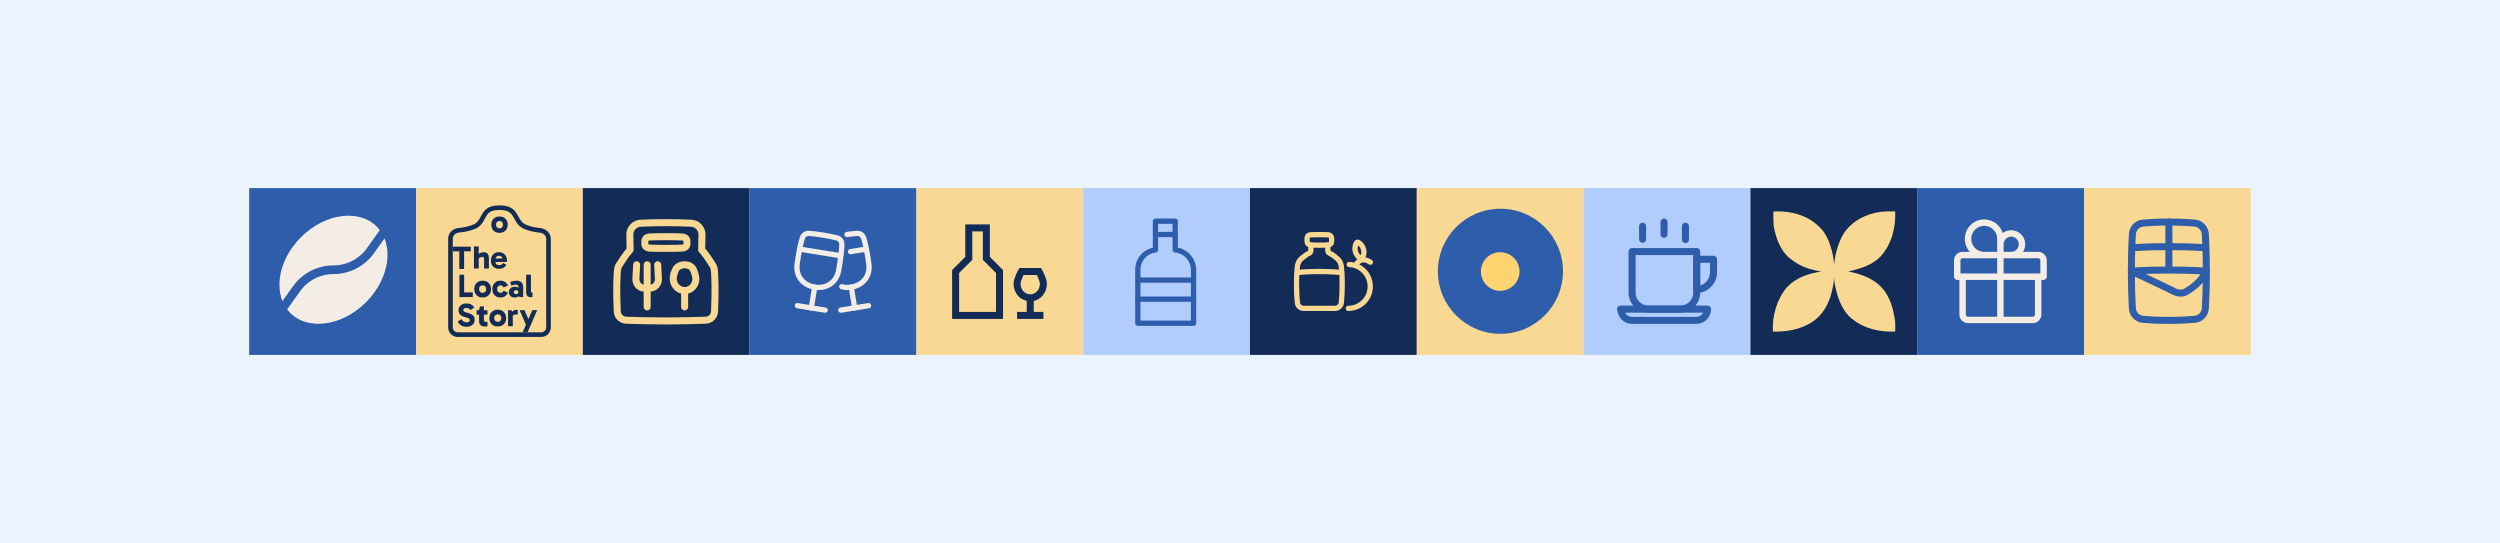 <svg xmlns="http://www.w3.org/2000/svg" fill="none" viewBox="0 0 3186 692" height="692" width="3186">
<rect fill="#EBF3FF" height="692" width="3186"></rect>
<rect fill="#2E5DAB" height="212.571" width="212.571" y="239.715" x="317.572"></rect>
<path stroke-width="11.054" stroke="#2E5DAB" fill="#F4EDE5" d="M470.338 389.123C437.771 421.69 391.062 427.783 366.01 402.731C340.958 377.68 347.051 330.97 379.618 298.403C412.185 265.835 458.895 259.743 483.946 284.794C508.998 309.846 502.906 356.556 470.338 389.123Z"></path>
<path fill="#F4EDE5" d="M359.189 394.224L377.932 367.984C388.787 352.787 406.313 343.768 424.989 343.768C443.665 343.768 461.192 334.748 472.047 319.551L490.789 293.311"></path>
<path stroke-width="11.054" stroke="#2E5DAB" d="M359.189 394.224L377.932 367.984C388.787 352.787 406.313 343.768 424.989 343.768C443.665 343.768 461.192 334.748 472.047 319.551L490.789 293.311"></path>
<rect fill="#F8D892" height="212.571" width="212.571" y="239.715" x="530.141"></rect>
<path fill="#122C57" d="M696.068 417.224V304.26C696.068 300.659 692.7 296.928 687.893 296.486C681.776 295.924 674.276 294.562 667.243 291.394C662.74 289.365 659.98 286.149 657.987 283.076C657.048 281.628 656.223 280.121 655.507 278.813L655.449 278.708C654.685 277.311 654.022 276.108 653.287 274.97C651.877 272.785 650.364 271.111 648.137 269.891C645.866 268.646 642.344 267.601 636.508 267.601C630.674 267.601 627.203 268.652 624.994 269.884C622.831 271.09 621.37 272.748 619.996 274.941C619.288 276.072 618.652 277.26 617.91 278.648L617.881 278.702C617.162 280.047 616.327 281.607 615.356 283.11C613.344 286.226 610.538 289.439 605.938 291.429C598.835 294.502 591.137 295.827 584.921 296.386C580.288 296.802 577.03 300.422 577.03 303.98V417.224C577.03 420.701 579.848 423.519 583.325 423.519H689.773C693.25 423.519 696.068 420.701 696.068 417.224ZM584.394 290.523C577.286 291.161 571.143 296.844 571.143 303.98V417.224C571.143 423.952 576.597 429.406 583.325 429.406H689.773C696.501 429.406 701.955 423.952 701.955 417.224V304.26C701.955 297.023 695.638 291.287 688.431 290.624C682.686 290.096 675.889 288.832 669.661 286.026C665.024 283.938 662.873 280.008 660.628 275.908C656.873 269.05 652.856 261.714 636.508 261.714C620.288 261.714 616.406 268.976 612.762 275.793C610.537 279.954 608.401 283.95 603.601 286.026C597.292 288.756 590.281 289.993 584.394 290.523Z" clip-rule="evenodd" fill-rule="evenodd"></path>
<path fill="#122C57" d="M670.403 414.144L662.165 395.235H668.386L676.204 413.224L670.403 414.144ZM665.99 423.64L678.39 395.235H684.61L672.253 423.64H665.99Z"></path>
<path fill="#122C57" d="M651.93 395.337L653.501 400.957V415.694H647.467V395.337H651.93ZM652.178 404.329L651.145 403.871V399.167L651.517 398.667C651.847 398.195 652.316 397.654 652.922 397.044C653.556 396.433 654.286 395.92 655.112 395.503C655.966 395.059 656.834 394.837 657.716 394.837C658.157 394.837 658.556 394.865 658.914 394.92C659.273 394.976 659.562 395.073 659.782 395.212V400.749H658.418C656.655 400.749 655.264 401.04 654.244 401.623C653.253 402.178 652.564 403.08 652.178 404.329Z"></path>
<path fill="#122C57" d="M617.852 416.092C615.583 416.092 613.791 415.536 612.475 414.425C611.186 413.314 610.542 411.495 610.542 408.967V395.634L610.458 395.384L611.718 390.468H616.675V407.634C616.675 408.578 616.899 409.259 617.347 409.675C617.796 410.064 618.384 410.259 619.112 410.259C619.532 410.259 619.924 410.231 620.288 410.175C620.68 410.092 621.002 410.009 621.254 409.925V415.633C620.778 415.772 620.26 415.883 619.7 415.967C619.168 416.05 618.552 416.092 617.852 416.092ZM607.35 400.967V395.384H621.254V400.967H607.35Z"></path>
<path fill="#122C57" d="M594.572 416.486C592.937 416.486 591.399 416.249 589.959 415.775C588.546 415.273 587.271 414.533 586.135 413.557C585.027 412.552 584.085 411.269 583.31 409.707L588.047 406.736C588.851 408.075 589.834 409.093 590.998 409.791C592.161 410.488 593.463 410.837 594.904 410.837C596.151 410.837 597.093 410.572 597.73 410.042C598.367 409.512 598.686 408.814 598.686 407.949C598.686 407.391 598.533 406.917 598.229 406.526C597.952 406.108 597.439 405.717 596.691 405.355C595.943 404.992 594.863 404.643 593.45 404.309C591.15 403.751 589.322 403.053 587.964 402.216C586.634 401.379 585.692 400.389 585.138 399.245C584.584 398.073 584.307 396.776 584.307 395.353C584.307 393.679 584.709 392.201 585.512 390.917C586.343 389.606 587.521 388.574 589.044 387.821C590.568 387.067 592.383 386.691 594.488 386.691C596.871 386.691 598.88 387.165 600.514 388.113C602.177 389.062 603.506 390.304 604.504 391.838L599.766 395.144C599.046 394.195 598.173 393.512 597.148 393.093C596.151 392.675 595.153 392.466 594.156 392.466C592.965 392.466 592.037 392.703 591.372 393.177C590.734 393.623 590.416 394.265 590.416 395.102C590.416 395.883 590.748 396.539 591.413 397.069C592.078 397.571 593.38 398.045 595.32 398.492C597.647 399.05 599.517 399.733 600.93 400.542C602.343 401.351 603.368 402.342 604.005 403.513C604.642 404.685 604.961 406.094 604.961 407.74C604.961 409.414 604.532 410.906 603.673 412.218C602.842 413.529 601.65 414.575 600.099 415.356C598.547 416.11 596.705 416.486 594.572 416.486Z"></path>
<path fill="#122C57" d="M676.295 378.748C675.254 378.748 674.297 378.539 673.425 378.122C672.553 377.705 671.85 377.066 671.315 376.204C670.781 375.315 670.514 374.133 670.514 372.66V350.144H676.632V370.492C676.632 371.52 676.815 372.187 677.181 372.493C677.575 372.771 678.067 372.91 678.658 372.91V378.539C678.376 378.595 677.997 378.637 677.518 378.664C677.068 378.72 676.66 378.748 676.295 378.748Z"></path>
<path fill="#122C57" d="M655.852 379.143C654.385 379.143 653.083 378.864 651.948 378.308C650.841 377.724 649.982 376.917 649.373 375.887C648.764 374.858 648.459 373.661 648.459 372.298C648.459 370.851 648.792 369.627 649.456 368.625C650.121 367.595 651.007 366.802 652.114 366.246C653.25 365.69 654.509 365.411 655.894 365.411C657.915 365.411 659.549 365.87 660.795 366.789C662.041 367.707 662.871 369.028 663.287 370.754L660.67 370.294V365.536C660.67 364.785 660.407 364.131 659.881 363.575C659.355 363.018 658.51 362.74 657.348 362.74C656.6 362.74 655.742 362.837 654.773 363.032C653.803 363.199 652.807 363.533 651.782 364.034L649.996 359.693C651.215 359.081 652.516 358.594 653.9 358.233C655.312 357.871 656.752 357.69 658.22 357.69C660.103 357.69 661.681 358.024 662.955 358.692C664.228 359.359 665.17 360.305 665.779 361.53C666.416 362.754 666.734 364.173 666.734 365.787V378.6H661.792L660.587 374.635L663.287 373.8C662.844 375.47 661.999 376.778 660.753 377.724C659.507 378.67 657.874 379.143 655.852 379.143ZM657.721 374.802C658.635 374.802 659.355 374.566 659.881 374.093C660.435 373.62 660.712 373.021 660.712 372.298C660.712 371.519 660.435 370.907 659.881 370.461C659.355 370.016 658.635 369.794 657.721 369.794C656.808 369.794 656.088 370.016 655.562 370.461C655.036 370.907 654.773 371.519 654.773 372.298C654.773 373.021 655.036 373.62 655.562 374.093C656.088 374.566 656.808 374.802 657.721 374.802Z"></path>
<path fill="#122C57" d="M637.793 379.143C635.715 379.143 633.887 378.683 632.308 377.763C630.756 376.843 629.551 375.574 628.693 373.957C627.834 372.34 627.404 370.486 627.404 368.395C627.404 366.304 627.834 364.464 628.693 362.875C629.551 361.258 630.756 359.99 632.308 359.07C633.887 358.15 635.715 357.69 637.793 357.69C640.065 357.69 642.032 358.248 643.694 359.363C645.356 360.478 646.548 361.983 647.268 363.879L641.783 366.346C641.395 365.482 640.882 364.813 640.245 364.339C639.608 363.837 638.804 363.586 637.835 363.586C636.616 363.586 635.591 364.018 634.76 364.883C633.929 365.719 633.513 366.89 633.513 368.395C633.513 369.901 633.929 371.086 634.76 371.95C635.591 372.786 636.616 373.204 637.835 373.204C638.804 373.204 639.608 372.968 640.245 372.494C640.882 372.02 641.395 371.351 641.783 370.486L647.268 372.912C646.548 374.808 645.343 376.327 643.653 377.47C641.963 378.585 640.01 379.143 637.793 379.143Z"></path>
<path fill="#122C57" d="M615.049 379.143C612.934 379.143 611.07 378.697 609.456 377.804C607.842 376.884 606.59 375.616 605.7 373.999C604.809 372.382 604.364 370.528 604.364 368.437C604.364 366.318 604.809 364.451 605.7 362.834C606.59 361.217 607.842 359.962 609.456 359.07C611.07 358.15 612.934 357.69 615.049 357.69C617.191 357.69 619.07 358.15 620.683 359.07C622.297 359.962 623.549 361.217 624.44 362.834C625.358 364.451 625.817 366.318 625.817 368.437C625.817 370.528 625.358 372.382 624.44 373.999C623.549 375.616 622.297 376.884 620.683 377.804C619.07 378.697 617.191 379.143 615.049 379.143ZM615.049 373.204C616.412 373.204 617.511 372.772 618.346 371.908C619.209 371.016 619.64 369.859 619.64 368.437C619.64 366.988 619.209 365.817 618.346 364.924C617.511 364.032 616.412 363.586 615.049 363.586C613.741 363.586 612.656 364.032 611.793 364.924C610.959 365.789 610.541 366.946 610.541 368.395C610.541 369.845 610.959 371.016 611.793 371.908C612.656 372.772 613.741 373.204 615.049 373.204Z"></path>
<path fill="#122C57" d="M634.315 416.089C632.201 416.089 630.337 415.643 628.723 414.751C627.109 413.831 625.857 412.563 624.966 410.946C624.076 409.329 623.631 407.475 623.631 405.384C623.631 403.265 624.076 401.397 624.966 399.78C625.857 398.163 627.109 396.909 628.723 396.016C630.337 395.096 632.201 394.636 634.315 394.636C636.458 394.636 638.336 395.096 639.95 396.016C641.564 396.909 642.816 398.163 643.706 399.78C644.624 401.397 645.084 403.265 645.084 405.384C645.084 407.475 644.624 409.329 643.706 410.946C642.816 412.563 641.564 413.831 639.95 414.751C638.336 415.643 636.458 416.089 634.315 416.089ZM634.315 410.151C635.679 410.151 636.778 409.719 637.613 408.855C638.475 407.963 638.907 406.806 638.907 405.384C638.907 403.934 638.475 402.763 637.613 401.871C636.778 400.979 635.679 400.533 634.315 400.533C633.008 400.533 631.923 400.979 631.06 401.871C630.225 402.735 629.808 403.892 629.808 405.342C629.808 406.792 630.225 407.963 631.06 408.855C631.923 409.719 633.008 410.151 634.315 410.151Z"></path>
<path fill="#122C57" d="M602.574 378.549H585.491V350.144H591.516V374.962L589.989 372.668H602.574V378.549Z"></path>
<path fill="#122C57" d="M635.853 342.594C633.821 342.594 632.026 342.164 630.467 341.303C628.936 340.441 627.739 339.219 626.876 337.635C626.041 336.052 625.624 334.19 625.624 332.051C625.624 329.939 626.041 328.078 626.876 326.466C627.739 324.855 628.936 323.605 630.467 322.716C632.026 321.799 633.821 321.34 635.853 321.34C637.941 321.34 639.75 321.813 641.281 322.757C642.812 323.702 643.995 324.98 644.83 326.591C645.666 328.175 646.083 329.967 646.083 331.967C646.083 332.329 646.069 332.676 646.041 333.009C646.014 333.343 645.986 333.607 645.958 333.801H630.384V329.467H641.281L640.572 331.259C640.572 329.731 640.182 328.481 639.402 327.508C638.651 326.536 637.482 326.05 635.895 326.05C634.475 326.05 633.334 326.48 632.471 327.341C631.636 328.203 631.219 329.342 631.219 330.759V333.051C631.219 334.579 631.65 335.774 632.513 336.635C633.404 337.468 634.629 337.885 636.187 337.885C637.496 337.885 638.526 337.621 639.277 337.093C640.057 336.565 640.711 335.913 641.24 335.135L645.373 337.427C644.483 339.066 643.23 340.344 641.615 341.261C640.001 342.15 638.08 342.594 635.853 342.594Z"></path>
<path fill="#122C57" d="M603.97 342.198V313.991H610.076V342.198H603.97ZM616.934 342.198V330.186C616.934 329.026 616.725 328.267 616.307 327.908C615.888 327.521 615.331 327.328 614.634 327.328C614.048 327.328 613.435 327.452 612.794 327.701C612.181 327.922 611.581 328.239 610.996 328.654C610.41 329.068 609.894 329.537 609.448 330.062L607.65 325.796C608.375 324.995 609.197 324.263 610.117 323.6C611.037 322.938 612.041 322.413 613.128 322.027C614.216 321.64 615.359 321.447 616.557 321.447C617.924 321.447 619.039 321.681 619.903 322.151C620.767 322.593 621.422 323.214 621.868 324.015C622.342 324.815 622.649 325.727 622.788 326.748C622.956 327.742 623.039 328.778 623.039 329.855V342.198H616.934Z"></path>
<path fill="#122C57" d="M585.339 342.792V317.265H591.442V342.792H585.339ZM576.953 320.268V314.387H599.994V320.268H576.953Z"></path>
<path fill="#122C57" d="M636.539 296.804C634.468 296.804 632.642 296.368 631.062 295.496C629.481 294.597 628.254 293.357 627.382 291.776C626.51 290.195 626.074 288.383 626.074 286.339C626.074 284.268 626.51 282.442 627.382 280.861C628.254 279.281 629.481 278.054 631.062 277.182C632.642 276.283 634.468 275.833 636.539 275.833C638.638 275.833 640.477 276.283 642.058 277.182C643.639 278.054 644.865 279.281 645.737 280.861C646.637 282.442 647.086 284.268 647.086 286.339C647.086 288.383 646.637 290.195 645.737 291.776C644.865 293.357 643.639 294.597 642.058 295.496C640.477 296.368 638.638 296.804 636.539 296.804ZM636.539 290.999C637.875 290.999 638.951 290.577 639.769 289.732C640.614 288.86 641.036 287.729 641.036 286.339C641.036 284.922 640.614 283.777 639.769 282.905C638.951 282.033 637.875 281.597 636.539 281.597C635.258 281.597 634.196 282.033 633.351 282.905C632.533 283.75 632.124 284.881 632.124 286.298C632.124 287.715 632.533 288.86 633.351 289.732C634.196 290.577 635.258 290.999 636.539 290.999Z"></path>
<rect fill="#122C57" height="212.571" width="212.571" y="239.715" x="742.712"></rect>
<path stroke-linejoin="round" stroke-linecap="round" stroke-width="8.95" stroke="#F8D892" d="M786.855 344.43C787.052 342.129 787.785 339.906 788.997 337.941C791.676 333.555 797.064 325.159 803.055 318.169C803.055 318.169 802.819 308.649 802.652 299.2C802.571 295.417 803.978 291.752 806.572 288.996C809.165 286.239 812.737 284.611 816.519 284.462C825.35 284.098 837.206 283.722 848.621 283.722C860.036 283.722 871.889 284.098 880.723 284.462C884.504 284.612 888.076 286.24 890.668 288.997C893.261 291.753 894.668 295.417 894.587 299.2C894.473 305.524 894.34 311.847 894.187 318.169C900.181 325.159 905.566 333.555 908.246 337.944C909.454 339.919 910.191 342.117 910.385 344.427C910.963 351.289 911.936 368.423 910.611 396.932C910.476 399.857 909.245 402.625 907.165 404.685C905.084 406.745 902.305 407.948 899.379 408.055C888.221 408.473 869.452 409.027 848.621 409.027C827.791 409.027 809.022 408.473 797.864 408.055C794.937 407.948 792.158 406.745 790.078 404.685C787.997 402.625 786.767 399.857 786.631 396.932C785.309 368.426 786.279 351.289 786.855 344.43Z"></path>
<path stroke-linecap="round" stroke-width="8.95" stroke="#F8D892" d="M860.557 344.388C859.493 346.958 858.713 349.636 858.229 352.375C856.592 361.501 863.343 370.243 872.622 370.243C881.841 370.243 888.359 361.412 886.489 352.381C885.871 349.359 884.91 346.419 883.625 343.615C881.682 339.43 877.231 337.425 872.619 337.425C867.496 337.425 862.523 339.656 860.554 344.388H860.557Z"></path>
<path stroke-linejoin="round" stroke-linecap="round" stroke-width="8.95" stroke="#F8D892" d="M821.802 307.306C821.903 304.203 824.317 302.169 827.419 302.016C831.358 301.822 838.008 301.623 848.623 301.623C859.238 301.623 865.888 301.822 869.826 302.016C872.929 302.169 875.343 304.203 875.444 307.306C875.484 308.489 875.484 309.673 875.444 310.856C875.34 313.959 872.929 315.994 869.826 316.146C865.888 316.34 859.238 316.54 848.623 316.54C838.008 316.54 831.358 316.34 827.419 316.146C824.317 315.994 821.903 313.959 821.799 310.856C821.759 309.673 821.759 308.489 821.799 307.306H821.802Z"></path>
<path stroke-linejoin="round" stroke-linecap="round" stroke-width="8.95" stroke="#F8D892" d="M824.757 337.425V391.127"></path>
<path stroke-linejoin="round" stroke-linecap="round" stroke-width="8.95" stroke="#F8D892" d="M872.491 370.242V391.126"></path>
<path stroke-linejoin="round" stroke-linecap="round" stroke-width="8.95" stroke="#F8D892" d="M811.332 337.425L810.416 355.311C810.094 361.6 814.718 367.042 821.013 367.209C823.51 367.275 826.008 367.275 828.504 367.209C834.8 367.042 839.424 361.6 839.102 355.314L838.183 337.425"></path>
<rect fill="#2E5DAB" height="212.571" width="212.571" y="239.715" x="955.285"></rect>
<path stroke-linejoin="round" stroke-linecap="round" stroke-width="6.713" stroke="#F4EDE5" d="M1079.47 298.814C1085.01 298.024 1089.09 297.623 1092 297.431C1096.01 297.165 1099.43 299.413 1100.62 303.253C1102.06 307.856 1104.02 315.679 1106.08 328.473C1106.54 331.315 1106.93 333.919 1107.25 336.309C1109.32 351.525 1100.08 363.44 1084.92 365.886C1080.6 366.584 1076.49 366.4 1072.76 365.429"></path>
<path stroke-linejoin="round" stroke-linecap="round" stroke-width="6.713" stroke="#F4EDE5" d="M1103.19 317.61L1083.95 320.714"></path>
<path stroke-linejoin="round" stroke-linecap="round" stroke-width="6.713" stroke="#F4EDE5" d="M1071.52 395.247L1106.86 389.544"></path>
<path stroke-linejoin="round" stroke-linecap="round" stroke-width="6.713" stroke="#F4EDE5" d="M1084.92 365.884L1089.19 392.393"></path>
<path stroke-linejoin="round" stroke-linecap="round" stroke-width="6.713" stroke="#F4EDE5" d="M1066.47 303.132C1070.37 304.139 1072.9 307.35 1072.83 311.371C1072.74 316.191 1072.14 324.233 1070.08 337.027C1069.66 339.635 1069.21 342.236 1068.72 344.832C1065.9 359.927 1053.38 368.331 1038.22 365.886C1023.06 363.44 1013.83 351.525 1015.89 336.309C1016.22 333.919 1016.6 331.315 1017.06 328.473C1019.12 315.679 1021.09 307.856 1022.52 303.255C1023.71 299.413 1027.13 297.165 1031.14 297.431C1034.91 297.677 1040.61 298.275 1048.92 299.615C1057.22 300.955 1062.82 302.186 1066.47 303.132Z"></path>
<path stroke-linejoin="round" stroke-linecap="round" stroke-width="6.713" stroke="#F4EDE5" d="M1019.95 317.61L1070.76 325.807"></path>
<path stroke-linejoin="round" stroke-linecap="round" stroke-width="6.713" stroke="#F4EDE5" d="M1051.61 395.247L1016.27 389.544"></path>
<path stroke-linejoin="round" stroke-linecap="round" stroke-width="6.713" stroke="#F4EDE5" d="M1038.22 365.884L1033.95 392.393"></path>
<rect fill="#F8D892" height="212.571" width="212.571" y="239.716" x="1167.86"></rect>
<path stroke-width="8.95" stroke="#122C57" d="M1234.62 290.434H1257V329.242L1273.78 346.024V401.964H1217.84V346.024L1234.62 329.242V290.434Z"></path>
<path stroke-width="8.95" stroke="#122C57" d="M1312.94 379.589V401.965"></path>
<path stroke-width="8.95" stroke="#122C57" d="M1296.16 401.964H1329.72"></path>
<path stroke-width="8.95" stroke="#122C57" d="M1301.07 374.385C1297.93 371.052 1296.16 366.533 1296.16 361.82C1296.16 355.897 1301.75 346.025 1301.75 346.025H1324.13C1324.13 346.025 1329.72 355.897 1329.72 361.82C1329.72 366.533 1327.95 371.052 1324.81 374.385C1321.66 377.717 1317.39 379.589 1312.94 379.589C1308.49 379.589 1304.22 377.717 1301.07 374.385Z"></path>
<rect fill="#B0CDFD" height="212.571" width="212.571" y="239.715" x="1380.43"></rect>
<g clip-path="url(#clip0_808_907)">
<path stroke-linejoin="round" stroke-linecap="round" stroke-width="6.713" stroke="#2E5DAB" d="M1497.69 281.878V318.519H1498.15C1504.47 319.199 1510.3 322.199 1514.54 326.938C1518.77 331.676 1521.09 337.815 1521.05 344.167V411.953H1450.06V343.709C1450.02 337.478 1452.3 331.455 1456.44 326.802C1460.59 322.15 1466.31 319.199 1472.5 318.519V281.878H1497.69Z"></path>
<path stroke-linejoin="round" stroke-linecap="round" stroke-width="6.713" stroke="#2E5DAB" d="M1472.49 298.82H1497.68"></path>
<path stroke-linejoin="round" stroke-linecap="round" stroke-width="6.713" stroke="#2E5DAB" d="M1450.06 356.996H1521.05"></path>
<path stroke-linejoin="round" stroke-linecap="round" stroke-width="6.713" stroke="#2E5DAB" d="M1450.06 381.261H1521.05"></path>
</g>
<rect fill="#122C57" height="212.571" width="212.571" y="239.715" x="1593"></rect>
<path stroke-linejoin="round" stroke-linecap="round" stroke-width="6.713" stroke="#F8D892" d="M1718.3 392.992C1733.75 392.992 1746.27 380.471 1746.27 365.022C1746.27 349.95 1734.35 337.661 1719.42 337.075"></path>
<path stroke-linecap="round" stroke-width="6.713" stroke="#F8D892" d="M1728.37 337.049C1731.81 330.931 1738.24 329.307 1744.95 333.278L1746.43 334.16"></path>
<path stroke-linejoin="round" stroke-linecap="round" stroke-width="6.713" stroke="#F8D892" d="M1728.71 309.508C1728.82 309.306 1728.97 309.128 1729.16 308.986C1729.34 308.844 1729.55 308.739 1729.77 308.68C1729.99 308.62 1730.23 308.605 1730.46 308.637C1730.68 308.669 1730.9 308.747 1731.1 308.866C1737.84 312.855 1740.19 321.62 1736.35 328.442L1736.25 328.619C1736.13 328.821 1735.98 328.998 1735.8 329.14C1735.62 329.282 1735.41 329.386 1735.19 329.446C1734.96 329.506 1734.73 329.52 1734.5 329.488C1734.27 329.456 1734.05 329.378 1733.85 329.259C1727.12 325.272 1724.77 316.505 1728.61 309.685L1728.71 309.508Z"></path>
<path stroke-linecap="round" stroke-width="6.713" stroke="#F8D892" d="M1655.65 347.122C1655.65 347.122 1664.6 346.003 1681.38 346.003C1698.16 346.003 1707.11 347.122 1707.11 347.122"></path>
<path stroke-linecap="round" stroke-width="6.713" stroke="#F8D892" d="M1665.79 303.241C1665.96 300.757 1667.94 299.269 1670.43 299.173C1674.08 299.051 1677.73 298.997 1681.38 299.012C1686.61 299.012 1690.07 299.088 1692.32 299.173C1694.81 299.269 1696.79 300.757 1696.96 303.243C1697.01 303.943 1697.04 304.764 1697.04 305.724C1697.04 306.682 1697.01 307.506 1696.96 308.208C1696.79 310.692 1694.81 312.18 1692.32 312.276C1688.68 312.398 1685.03 312.452 1681.38 312.437C1676.14 312.437 1672.68 312.361 1670.43 312.276C1667.94 312.18 1665.96 310.692 1665.79 308.206C1665.74 307.38 1665.71 306.552 1665.71 305.724C1665.71 304.767 1665.74 303.943 1665.79 303.241Z"></path>
<path stroke-linejoin="round" stroke-linecap="round" stroke-width="6.713" stroke="#F8D892" d="M1670.82 312.293C1670.69 314.247 1670.56 316.853 1670.44 320.275C1670.43 320.697 1670.29 321.107 1670.06 321.46C1669.83 321.813 1669.5 322.096 1669.12 322.28C1664.86 324.374 1661.22 327.158 1658.62 329.44C1655.66 332.033 1653.85 335.584 1653.38 339.487C1652.84 343.915 1652.29 351.109 1652.29 361.916C1652.29 372.697 1652.84 380.618 1653.38 385.765C1653.82 389.994 1657.41 392.992 1661.67 392.992H1701.09C1705.34 392.992 1708.94 389.994 1709.38 385.765C1709.91 380.618 1710.47 372.697 1710.47 361.916C1710.47 351.109 1709.91 343.913 1709.38 339.482C1708.91 335.582 1707.1 332.031 1704.14 329.438C1701.54 327.155 1697.9 324.372 1693.63 322.277C1693.25 322.094 1692.93 321.811 1692.7 321.458C1692.46 321.105 1692.33 320.695 1692.31 320.273C1692.2 316.851 1692.07 314.244 1691.94 312.291"></path>
<rect fill="#F8D892" height="212.571" width="212.571" y="239.715" x="1805.57"></rect>
<circle fill="#2E5DAB" r="79.714" cy="345.722" cx="1912.14"></circle>
<circle fill="#FFD36F" r="24.613" cy="346.001" cx="1911.86"></circle>
<rect fill="#B0CDFD" height="212.571" width="212.571" y="239.715" x="2018.15"></rect>
<path stroke-linejoin="round" stroke-linecap="round" stroke-width="8.95" stroke="#2E5DAB" d="M2079.92 320.573H2162.27V372.932C2162.27 378.511 2160.05 383.861 2156.11 387.805C2152.16 391.75 2146.81 393.966 2141.23 393.966H2100.96C2095.38 393.966 2090.03 391.75 2086.08 387.805C2082.14 383.861 2079.92 378.511 2079.92 372.932V320.573Z"></path>
<path stroke-linejoin="round" stroke-linecap="round" stroke-width="8.95" stroke="#2E5DAB" d="M2065.14 393.965H2176.13C2176.13 397.763 2174.62 401.405 2171.93 404.091C2169.25 406.777 2165.6 408.285 2161.81 408.285H2079.91C2076.11 408.285 2072.47 406.777 2069.78 404.091C2067.1 401.405 2065.59 397.763 2065.59 393.965H2065.14Z"></path>
<path stroke-linejoin="round" stroke-linecap="round" stroke-width="8.95" stroke="#2E5DAB" d="M2093.32 304.9V288.342"></path>
<path stroke-linejoin="round" stroke-linecap="round" stroke-width="8.95" stroke="#2E5DAB" d="M2147.91 305.348V288.342"></path>
<path stroke-linejoin="round" stroke-linecap="round" stroke-width="8.95" stroke="#2E5DAB" d="M2120.64 298.64V282.977"></path>
<path stroke-linejoin="round" stroke-linecap="round" stroke-width="8.95" stroke="#2E5DAB" d="M2162.24 330.408H2183.73V346.966C2183.73 352.782 2181.42 358.36 2177.3 362.472C2173.19 366.585 2168.06 368.872 2162.24 368.872L2162.24 330.408Z"></path>
<rect fill="#122C57" height="212.571" width="212.571" y="239.715" x="2230.72"></rect>
<path fill="#F8D892" d="M2260.06 269.429C2268.69 269.188 2276.69 269.566 2285.13 271.462C2285.79 271.609 2286.46 271.756 2287.14 271.907C2298.78 274.787 2309.04 280.046 2317.66 288.407C2318.29 288.968 2318.29 288.968 2318.94 289.54C2327.13 297.009 2331.66 308.836 2334.47 319.332C2334.6 319.824 2334.73 320.317 2334.87 320.824C2336.93 329.037 2337.59 337.278 2337.56 345.724C2337.56 346.194 2337.56 346.665 2337.56 347.15C2337.54 355.38 2336.67 363.125 2334.6 371.099C2334.47 371.605 2334.35 372.112 2334.22 372.634C2330.42 388.123 2322.34 402.269 2308.6 410.925C2293.33 420.126 2276.98 422.953 2259.38 422.612C2258.26 402.525 2264.34 381.187 2277.46 365.846C2289.05 353.659 2304.79 348.468 2321.04 346.02C2320.19 345.872 2319.34 345.723 2318.46 345.57C2304.81 343.086 2292.54 338.801 2281.74 329.753C2281.18 329.32 2280.62 328.888 2280.04 328.442C2268.48 318.84 2262.41 301.182 2260.24 286.736C2259.8 280.984 2259.96 275.193 2260.06 269.429Z"></path>
<path fill="#F8D892" d="M2408.85 269.369C2409.47 269.372 2410.09 269.375 2410.73 269.378C2412.23 269.386 2413.74 269.397 2415.24 269.411C2416.04 290.232 2410.92 310.664 2396.96 326.519C2386 338.091 2370.68 342.454 2355.65 345.992C2356.1 346.083 2356.54 346.175 2357 346.269C2375.27 350.099 2392.17 356.667 2403.04 372.805C2409.27 382.563 2412.44 392.889 2414.33 404.247C2414.53 405.381 2414.75 406.51 2414.97 407.637C2415.36 410.559 2415.32 413.446 2415.29 416.389C2415.28 416.985 2415.28 417.581 2415.28 418.195C2415.27 419.654 2415.26 421.114 2415.24 422.573C2395.7 423.211 2376.74 419.292 2361.07 406.986C2360.61 406.635 2360.15 406.284 2359.67 405.922C2348.84 397.135 2343.51 383.507 2340.08 370.39C2339.9 369.713 2339.9 369.713 2339.71 369.023C2333.94 346.427 2337.58 318.748 2348.95 298.571C2358.14 283.958 2372.41 275.57 2388.84 271.402C2395.54 269.898 2402 269.303 2408.85 269.369Z"></path>
<rect fill="#2E5DAB" height="212.571" width="212.571" y="239.715" x="2443.28"></rect>
<path stroke-linejoin="round" stroke-width="8.212" stroke="#F4EDE5" d="M2549.31 325.048V304.381C2549.31 300.294 2548.1 296.298 2545.83 292.899C2543.56 289.501 2540.34 286.852 2536.57 285.288C2532.8 283.723 2528.65 283.314 2524.65 284.111C2520.65 284.909 2516.97 286.877 2514.08 289.767C2511.2 292.658 2509.23 296.34 2508.44 300.349C2507.64 304.358 2508.05 308.513 2509.61 312.29C2511.17 316.066 2513.82 319.294 2517.21 321.565C2520.6 323.836 2524.59 325.048 2528.67 325.048H2549.31ZM2549.31 325.048V311.27C2549.31 308.545 2550.11 305.881 2551.62 303.615C2553.14 301.35 2555.28 299.584 2557.8 298.541C2560.31 297.498 2563.08 297.225 2565.74 297.757C2568.41 298.288 2570.86 299.601 2572.79 301.528C2574.71 303.454 2576.02 305.909 2576.55 308.582C2577.08 311.255 2576.81 314.025 2575.77 316.542C2574.73 319.06 2572.96 321.212 2570.7 322.726C2568.44 324.24 2565.78 325.048 2563.06 325.048H2549.31ZM2501.16 352.603V400.825C2501.16 402.653 2501.89 404.405 2503.18 405.697C2504.47 406.989 2506.22 407.714 2508.04 407.714H2590.57C2592.39 407.714 2594.14 406.989 2595.43 405.697C2596.72 404.405 2597.45 402.653 2597.45 400.825V352.603M2549.31 326.3V407.714M2604.33 352.603V331.937C2604.33 330.11 2603.6 328.357 2602.31 327.065C2601.02 325.773 2599.27 325.048 2597.45 325.048H2501.16C2499.34 325.048 2497.59 325.773 2496.3 327.065C2495.01 328.357 2494.29 330.11 2494.29 331.937V352.603H2604.33Z"></path>
<rect fill="#F8D892" height="212.571" width="212.571" y="239.715" x="2655.85"></rect>
<path stroke-linejoin="round" stroke-linecap="round" stroke-width="8.95" stroke="#2E5DAB" d="M2718.53 315.793C2718.53 315.793 2732.17 314.302 2764 314.302C2795.82 314.302 2809.46 315.793 2809.46 315.793"></path>
<path stroke-linejoin="round" stroke-linecap="round" stroke-width="8.95" stroke="#2E5DAB" d="M2763.99 282.977V342.646"></path>
<path stroke-linejoin="round" stroke-linecap="round" stroke-width="8.95" stroke="#2E5DAB" d="M2716.26 345.629C2716.26 345.629 2745.85 359.189 2771.4 371.744C2776.17 374.086 2781.74 374.262 2786.3 371.526C2794.08 366.851 2805.98 358.085 2811.73 345.629"></path>
<path stroke-linejoin="round" stroke-linecap="round" stroke-width="8.95" stroke="#2E5DAB" d="M2810.5 392.714C2810.03 400.274 2804.49 406.256 2796.94 406.957C2789.56 407.643 2778.72 408.282 2764 408.282C2749.27 408.282 2738.43 407.643 2731.05 406.957C2723.5 406.256 2717.96 400.274 2717.49 392.714C2716.9 383.092 2716.26 367.689 2716.26 345.629C2716.26 323.57 2716.9 308.166 2717.49 298.544C2717.96 290.984 2723.5 285.002 2731.05 284.301C2738.43 283.615 2749.27 282.977 2764 282.977C2778.72 282.977 2789.56 283.615 2796.94 284.301C2804.49 285.002 2810.03 290.984 2810.5 298.544C2811.1 308.166 2811.73 323.57 2811.73 345.629C2811.73 367.689 2811.1 383.092 2810.5 392.714Z"></path>
<path stroke-linejoin="round" stroke-linecap="round" stroke-width="8.95" stroke="#2E5DAB" d="M2716.26 345.629C2716.26 345.629 2732.17 344.138 2764 344.138C2795.82 344.138 2811.73 345.629 2811.73 345.629"></path>
<defs>
<clipPath id="clip0_808_907">
<rect transform="translate(1413.43 272.72)" fill="white" height="146.562" width="146.562"></rect>
</clipPath>
</defs>
</svg>
